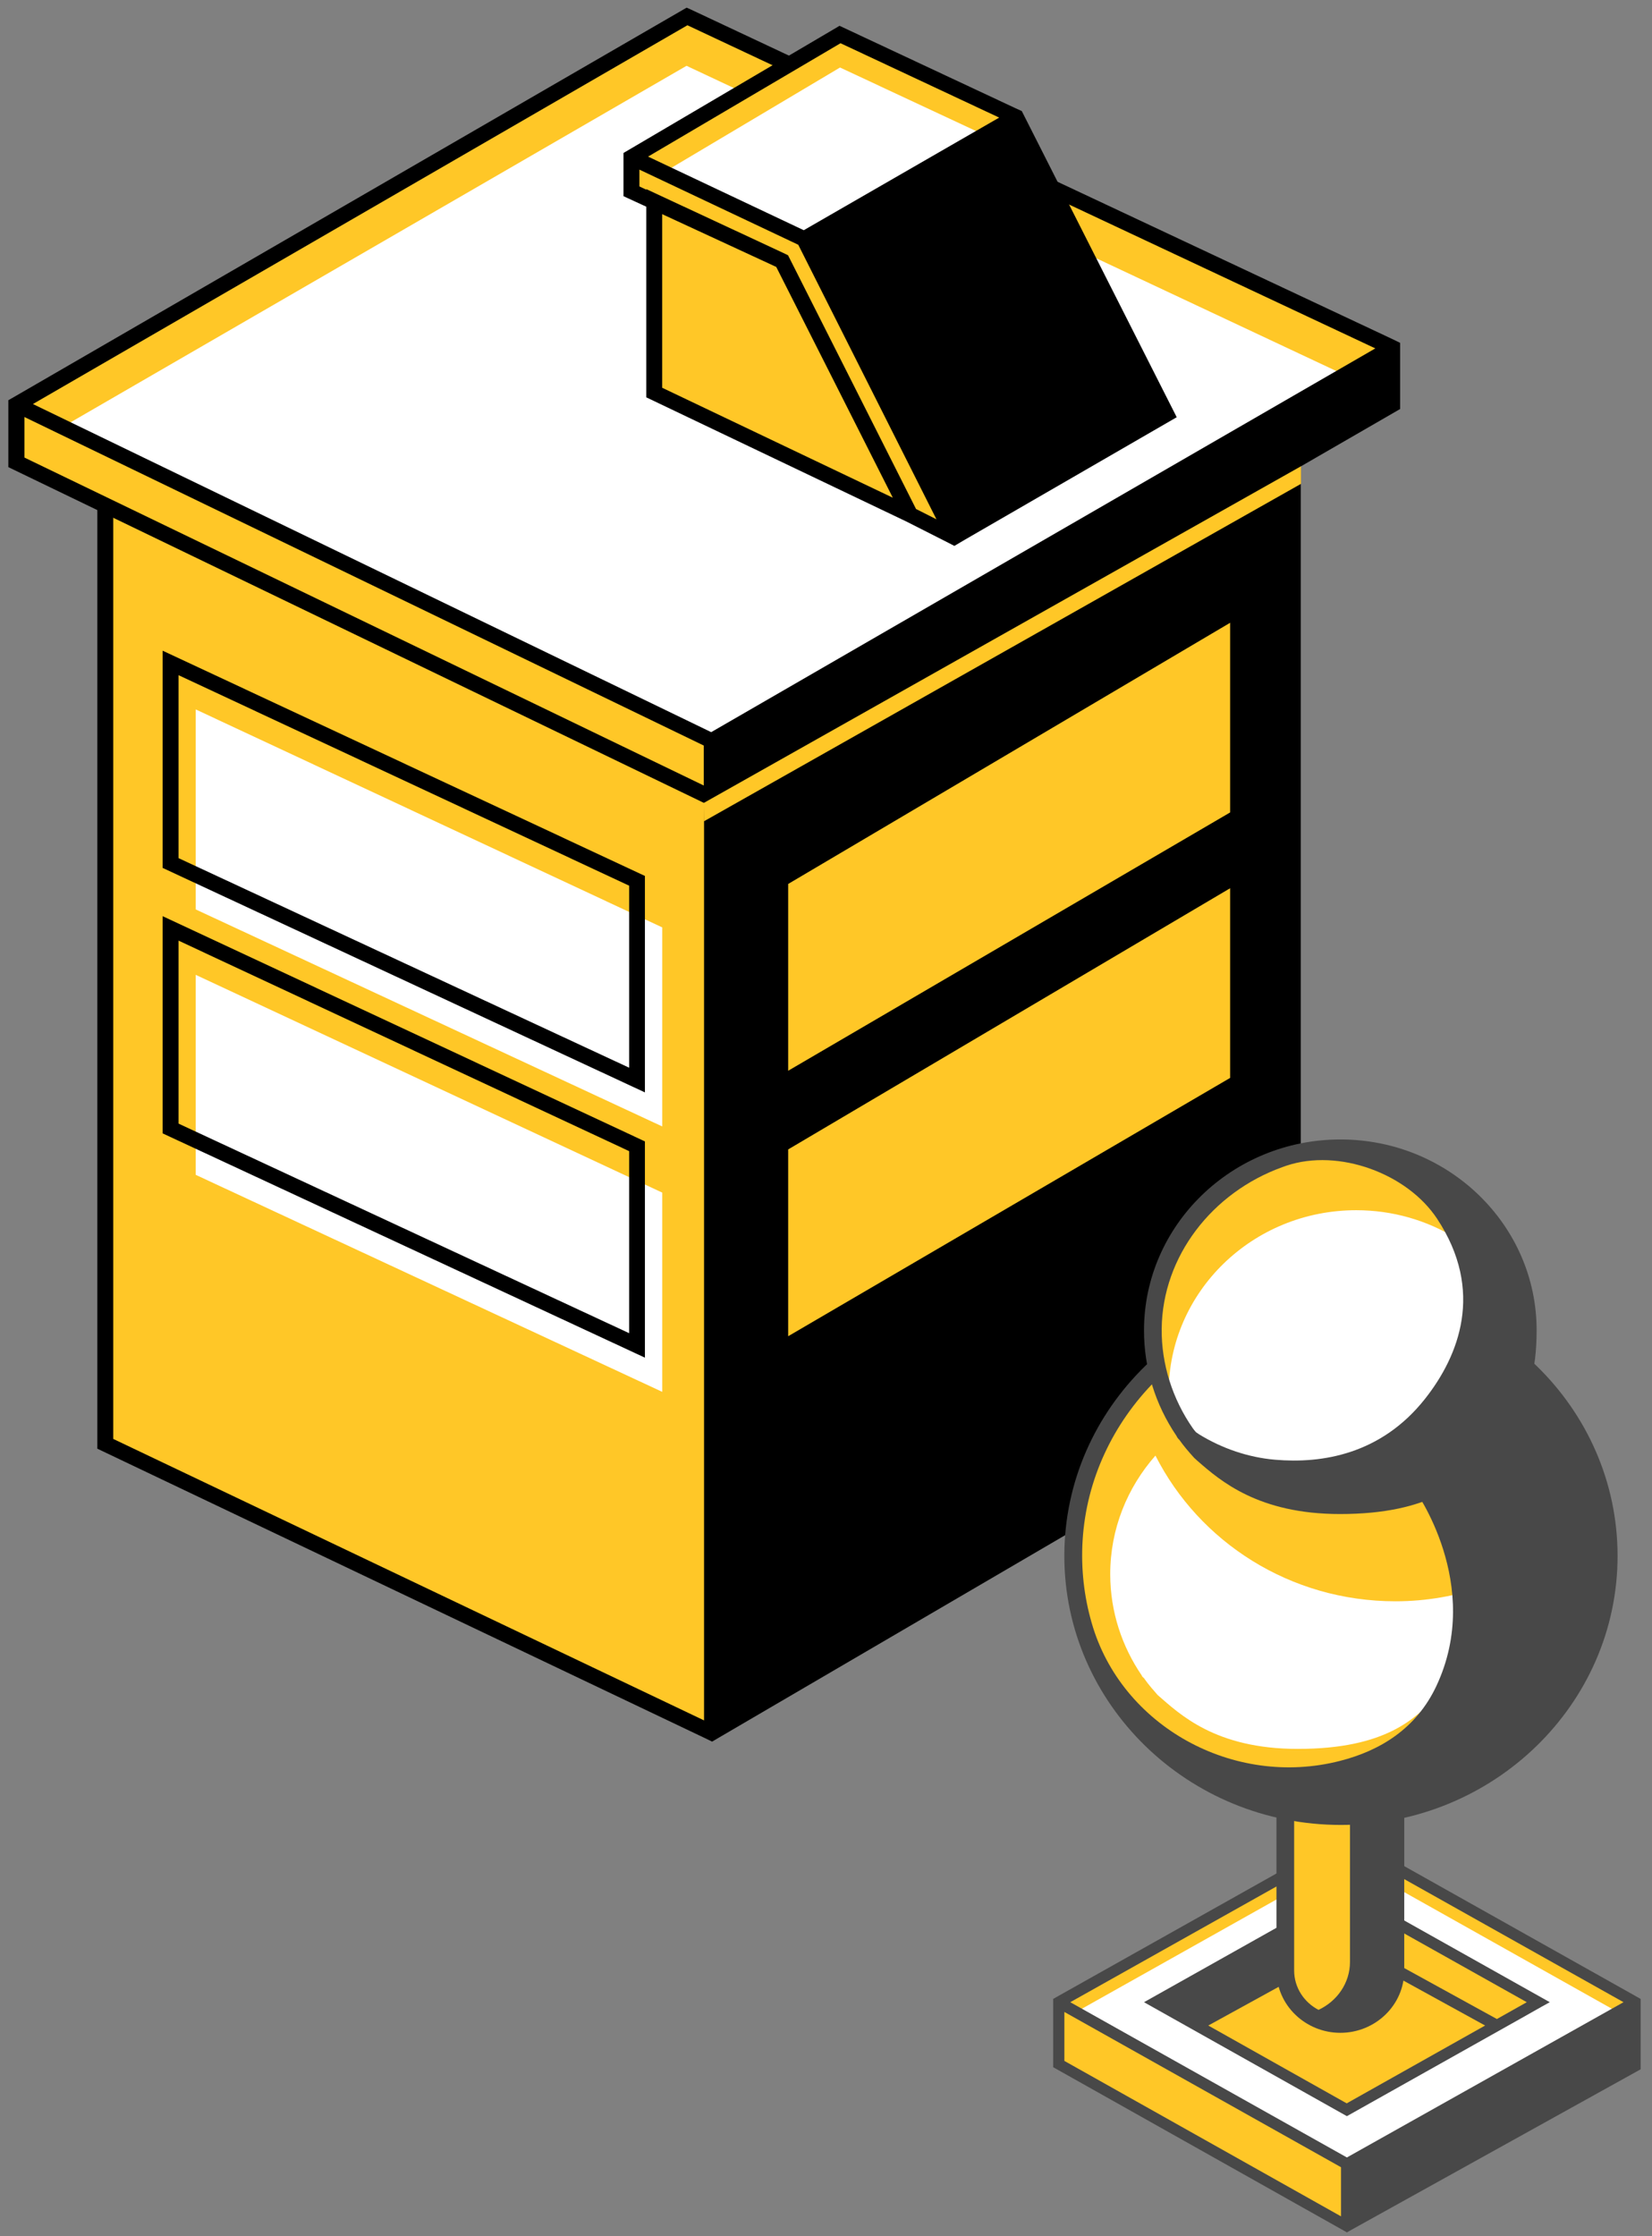 <?xml version="1.0" encoding="UTF-8"?> <svg xmlns="http://www.w3.org/2000/svg" width="133" height="180" viewBox="0 0 133 180" fill="none"><rect x="0" y="0" width="133" height="180" fill="#808080" stroke="none"/><path d="M57.307 139.469L8.477 116.198V32.367L57.307 55.884V139.469Z" fill="#FFC727"></path><path d="M104.753 27.434L57.283 55.182L7.836 31.373V116.605L56.666 139.86L57.331 140.183L57.932 139.829L104.721 112.481V27.434H104.753ZM9.118 115.82V33.374L56.682 56.275V138.475L9.118 115.82Z" fill="black"></path><path d="M55.311 1.309L1.32 32.566L57.289 59.623L112.071 27.98L55.311 1.309Z" fill="#FFC727"></path><path d="M55.272 5.297L1.281 36.539L57.25 63.611L112.032 31.953L55.272 5.297Z" fill="white"></path><path d="M1.32 32.57V37.218L57.289 64.228V59.627L1.32 32.57Z" fill="#FFC727"></path><path d="M112.056 27.273L55.596 0.756L55.279 0.617L1.289 31.86L0.672 32.214V32.952V37.6L56.641 64.61L57.306 64.933L57.923 64.579L112.72 32.922V28.335V27.596L112.056 27.273ZM56.657 63.225L1.97 36.831V33.568L56.657 60.008V63.225ZM2.65 32.521L55.343 2.033L110.726 28.043L57.258 58.931L2.65 32.521Z" fill="black"></path><path d="M53.318 90.668V74.647L15.758 57.102V73.2L53.318 90.668Z" fill="white"></path><path d="M51.921 87.927L13.094 69.858V52.375L51.921 70.505V87.927ZM14.376 69.073L50.654 85.941V71.29L14.376 54.345V69.073Z" fill="black"></path><path d="M99.661 49.02V65.749L62.797 87.295V70.797L99.661 49.02Z" fill="#FFC727"></path><path d="M62.172 88.387V70.457L100.318 47.926V66.102L62.172 88.387ZM63.454 71.15V86.186L99.036 65.394V50.127L63.454 71.15Z" fill="black"></path><path d="M73.28 41.432L52.672 31.597V16.207L62.976 21.009L73.28 41.432Z" fill="#FFC727"></path><path d="M50.836 15.408L62.976 21.009L73.28 41.432L76.826 43.218L64.749 19.224L50.836 12.668V15.408Z" fill="#FFC727"></path><path d="M81.796 9.403L64.749 19.222L50.836 12.665L67.63 2.77L81.796 9.403Z" fill="#FFC727"></path><path d="M81.795 12.051L67.218 20.516L53.32 13.944L67.629 5.434L81.795 12.051Z" fill="white"></path><path d="M82.263 8.942L81.757 8.711L67.591 2.078L50.797 11.959L50.195 12.313V13.051V15.791L52.031 16.637V31.982L72.956 41.97L76.328 43.678L76.834 43.94L77.642 43.463L94.736 33.582L82.263 8.942ZM67.67 3.479L80.443 9.465L64.71 18.53L52.174 12.605L67.67 3.479ZM53.313 31.212V17.238L62.494 21.485L67.1 30.596L71.88 40.062L53.313 31.212ZM73.748 40.969L68.556 30.673L63.444 20.547L63.032 20.346L52.031 15.222V15.268L51.477 15.006V13.652L64.267 19.7L75.394 41.801L73.748 40.969Z" fill="black"></path><path d="M53.318 112.031V95.994L15.758 78.465V94.563L53.318 112.031Z" fill="white"></path><path d="M51.921 109.278L13.094 91.226V73.742L51.921 91.872V109.278ZM14.376 90.441L50.654 107.309V92.657L14.376 75.712V90.441Z" fill="black"></path><path d="M99.661 70.387V87.116L62.797 108.647V92.164L99.661 70.387Z" fill="#FFC727"></path><path d="M62.172 109.754V91.824L100.318 69.293V87.484L62.172 109.754ZM63.454 92.517V107.553L99.036 86.761V71.494L63.454 92.517Z" fill="black"></path><path d="M56.672 66.107L56.656 64.63L104.743 37.527V38.943L56.672 66.107Z" fill="#FFC727"></path><path d="M85.234 166.008V161.16L108.898 174.596L108.439 179.09L85.234 166.008Z" fill="#FFC727"></path><path d="M131.627 161.157L108.439 174.177L85.234 161.157L108.439 148.137L131.627 161.157Z" fill="#FFC727"></path><path d="M123.841 161.157L108.44 169.807L93.023 161.157L108.44 152.508L123.841 161.157Z" fill="#FFC727"></path><path d="M108.436 149.707L86.641 161.942L109.687 175.04L131.625 162.727L108.436 149.707ZM108.436 169.807L95.283 161.942L108.436 152.816L123.615 161.019L108.436 169.807Z" fill="white"></path><path d="M132.084 160.895L131.625 160.633L108.437 147.613L85.248 160.633L84.789 160.895V161.418V166.389L107.978 179.425L108.437 179.687L108.896 179.425L132.084 166.559V161.418V160.895ZM107.962 178.394L85.691 165.882V161.942L107.962 174.439V178.394ZM108.437 173.654L86.166 161.157L108.437 148.66L130.707 161.157L108.437 173.654Z" fill="#484848"></path><path d="M124.075 161.542L124.771 161.157L108.895 152.246L108.436 151.984L92.102 161.157L108.436 170.33L122.524 162.419L124.075 161.542ZM108.895 153.293L122.919 161.157L120.513 162.511L108.895 156.124V153.293ZM97.277 163.035L108.421 156.909L119.564 163.035L108.421 169.299L97.277 163.035Z" fill="#484848"></path><path d="M107.916 162.915C105.463 162.915 103.484 160.992 103.484 158.606V132.889C103.484 130.98 105.067 129.441 107.03 129.441H108.803C110.765 129.441 112.348 130.98 112.348 132.889V158.606C112.348 160.992 110.37 162.915 107.916 162.915Z" fill="#FFC727"></path><path d="M108.796 128.762H107.023C104.681 128.762 102.766 130.624 102.766 132.902V158.619C102.766 161.374 105.077 163.621 107.91 163.621C110.743 163.621 113.054 161.374 113.054 158.619V132.902C113.054 130.609 111.139 128.762 108.796 128.762ZM104.19 158.604V132.886C104.19 131.378 105.456 130.131 107.023 130.131H107.957C108.4 130.701 108.685 131.409 108.685 132.194V157.911C108.685 159.619 107.641 161.081 106.153 161.774C104.997 161.174 104.19 159.989 104.19 158.604Z" fill="#484848"></path><path d="M129.391 127.565C130.718 116.06 122.201 105.688 110.368 104.398C98.536 103.109 87.869 111.39 86.542 122.895C85.216 134.4 93.733 144.772 105.565 146.062C117.398 147.351 128.065 139.07 129.391 127.565Z" fill="#FFC727"></path><path d="M112.35 128.888C103.85 128.888 96.537 124.101 93.023 117.16C90.76 119.73 89.383 123.055 89.383 126.702C89.383 129.734 90.332 132.535 91.931 134.874C91.931 134.967 92.121 135.059 92.153 135.151C92.469 135.598 92.833 136.013 93.197 136.429C94.97 137.968 97.835 140.769 104.483 140.769C111.637 140.769 113.964 138.26 115.61 136.598C116.101 136.09 116.544 135.552 116.956 134.967C116.956 134.936 116.972 134.905 116.972 134.859L117.399 134.29C118.839 132.212 119.441 130.196 119.552 127.656C117.304 128.441 114.882 128.888 112.35 128.888Z" fill="white"></path><path d="M107.958 103.582C95.675 103.582 85.688 113.293 85.688 125.236C85.688 137.179 95.675 146.89 107.958 146.89C120.241 146.89 130.228 137.179 130.228 125.236C130.228 113.293 120.241 103.582 107.958 103.582ZM87.159 123.99C87.761 114.124 95.849 105.968 105.979 105.044C112.627 104.444 118.69 106.891 122.9 111.123L122.488 111.277L113.862 119.865C113.862 119.865 119.481 127.545 115.635 135.717C114.02 139.149 111.092 140.919 107.879 141.735C99.3 143.936 90.262 138.934 87.888 130.623C87.286 128.545 87.017 126.298 87.159 123.99Z" fill="#484848"></path><path d="M107.913 92.406C99.571 92.406 92.812 98.978 92.812 107.089C92.812 110.121 93.762 112.922 95.361 115.261C95.361 115.353 95.551 115.446 95.567 115.538C95.883 115.984 96.247 116.4 96.611 116.815C98.384 118.354 101.249 121.171 107.897 121.171C115.051 121.171 117.378 118.662 119.024 117C119.515 116.492 119.958 115.953 120.37 115.369C120.37 115.338 120.385 115.307 120.385 115.261L120.813 114.691C122.427 112.352 122.997 110.121 122.997 107.089C123.013 98.978 116.254 92.406 107.913 92.406Z" fill="#FFC727"></path><path d="M122.751 107.121C122.751 106.567 122.719 106.013 122.656 105.475C120.171 100.688 115.074 97.41 109.186 97.41C100.845 97.41 94.086 103.982 94.086 112.093C94.086 112.662 94.133 113.216 94.197 113.755C94.482 114.278 94.782 114.801 95.115 115.294C95.115 115.386 95.305 115.478 95.336 115.571C95.653 116.017 96.017 116.433 96.381 116.848C98.154 118.387 101.019 121.204 107.667 121.204C114.821 121.204 117.148 118.695 118.794 117.033C119.285 116.525 119.728 115.986 120.139 115.401C120.139 115.371 120.155 115.34 120.155 115.294L120.582 114.724C122.181 112.385 122.751 110.153 122.751 107.121Z" fill="white"></path><path d="M107.914 91.715C99.193 91.715 92.102 98.61 92.102 107.09C92.102 110.122 93.004 113.046 94.713 115.57C94.776 115.708 94.871 115.832 94.951 115.893L94.982 115.939C95.299 116.386 95.663 116.816 96.138 117.34L96.407 117.586C98.243 119.187 101.314 121.865 107.882 121.865C115.195 121.865 117.743 119.279 119.421 117.571L119.532 117.463C120.086 116.878 120.545 116.324 120.941 115.755L121.036 115.647L121.052 115.524L121.4 115.077C123.03 112.707 123.711 110.399 123.711 107.09C123.726 98.61 116.635 91.715 107.914 91.715ZM93.526 106.951C93.589 101.118 97.594 95.978 103.229 93.946C103.34 93.9 103.466 93.87 103.577 93.823C107.787 92.423 113.296 94.454 115.702 98.102C119.532 103.904 117.459 109.137 114.72 112.6C111.175 117.078 106.41 117.817 102.659 117.494C100.491 117.309 98.385 116.586 96.534 115.447C96.359 115.339 96.264 115.262 96.233 115.216C96.233 115.216 96.075 115.031 96.027 114.954C94.397 112.615 93.494 109.783 93.526 106.951Z" fill="#484848"></path></svg> 